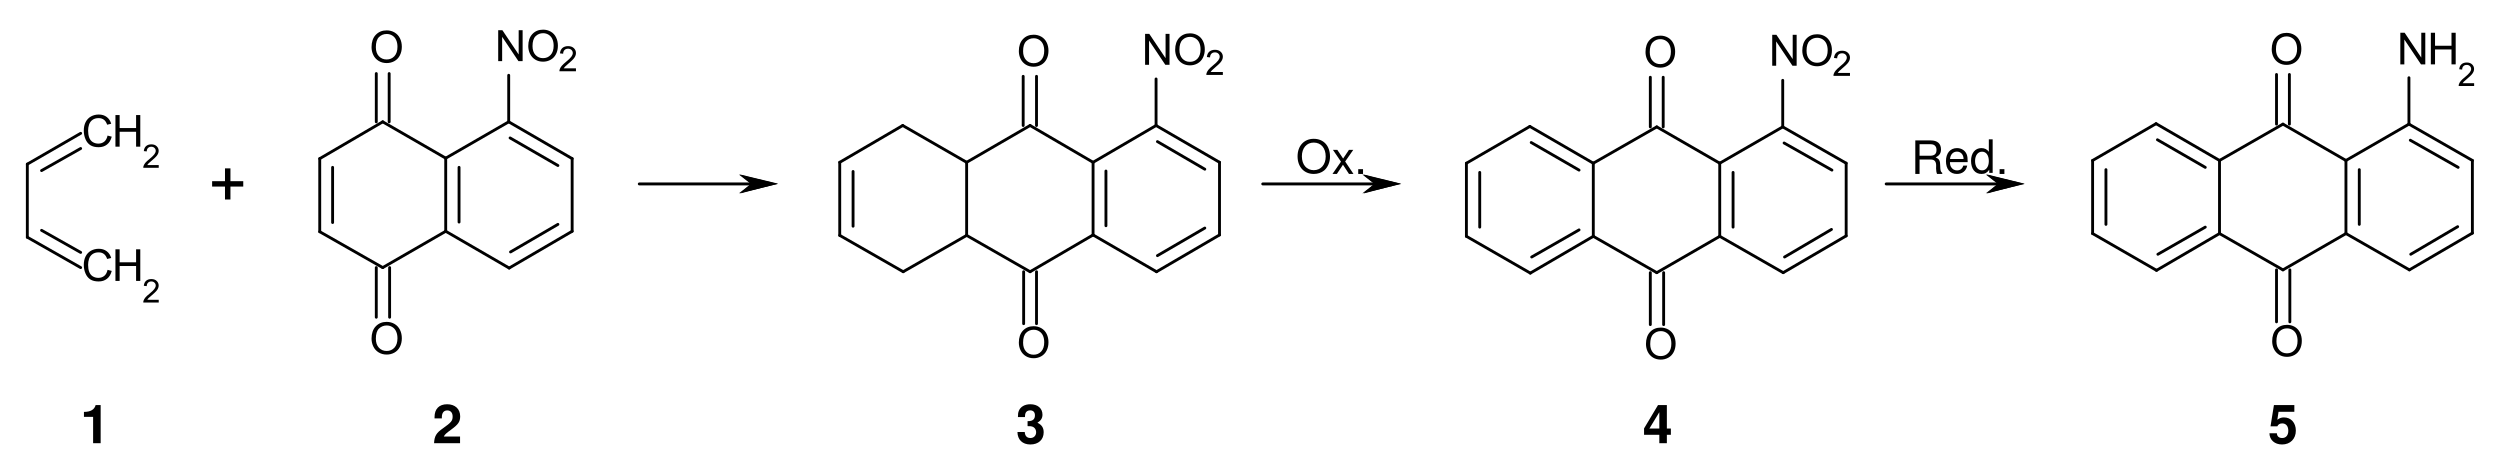 <?xml version="1.0" encoding="UTF-8" standalone="no"?>
<svg
   xmlns:dc="http://purl.org/dc/elements/1.1/"
   xmlns:cc="http://creativecommons.org/ns#"
   xmlns:rdf="http://www.w3.org/1999/02/22-rdf-syntax-ns#"
   xmlns:svg="http://www.w3.org/2000/svg"
   xmlns="http://www.w3.org/2000/svg"
   xmlns:xlink="http://www.w3.org/1999/xlink"
   id="svg17956"
   version="1.2"
   viewBox="0 0 652.5 123.75"
   height="123.75pt"
   width="652.5pt">
  <defs
     id="defs17557">
    <g
       id="g17555">
      <symbol
         style="overflow:visible"
         id="glyph0-0"
         overflow="visible">
        <path
           id="path17474"
           d=""
           style="stroke:none" />
      </symbol>
      <symbol
         style="overflow:visible"
         id="glyph0-1"
         overflow="visible">
        <path
           id="path17477"
           d="m 4.672,-8.891 c -2.516,0 -4.219,1.844 -4.219,4.578 0,2.75 1.703,4.594 4.234,4.594 1.062,0 2,-0.328 2.719,-0.922 0.938,-0.812 1.516,-2.172 1.516,-3.594 0,-2.828 -1.672,-4.656 -4.25,-4.656 z m 0,0.984 c 1.906,0 3.125,1.422 3.125,3.641 0,2.125 -1.266,3.562 -3.109,3.562 -1.875,0 -3.109,-1.438 -3.109,-3.609 0,-2.156 1.234,-3.594 3.094,-3.594 z m 0,0"
           style="stroke:none" />
      </symbol>
      <symbol
         style="overflow:visible"
         id="glyph0-2"
         overflow="visible">
        <path
           id="path17480"
           d="M 3.516,-3.25 5.625,-6.281 H 4.5 L 2.984,-4.016 1.469,-6.281 H 0.328 L 2.422,-3.203 0.203,0 H 1.344 L 2.938,-2.406 4.516,0 H 5.688 Z m 0,0"
           style="stroke:none" />
      </symbol>
      <symbol
         style="overflow:visible"
         id="glyph0-3"
         overflow="visible">
        <path
           id="path17483"
           d="m 2.297,-1.25 h -1.25 V 0 h 1.25 z m 0,0"
           style="stroke:none" />
      </symbol>
      <symbol
         style="overflow:visible"
         id="glyph0-4"
         overflow="visible">
        <path
           id="path17486"
           d="M 2.234,-3.766 H 5.125 c 0.984,0 1.438,0.484 1.438,1.562 l -0.016,0.781 c 0,0.531 0.094,1.062 0.25,1.422 H 8.156 V -0.281 C 7.734,-0.562 7.656,-0.875 7.625,-2.047 c 0,-1.438 -0.234,-1.859 -1.188,-2.266 0.984,-0.5 1.391,-1.094 1.391,-2.094 0,-1.516 -0.938,-2.344 -2.672,-2.344 H 1.125 V 0 h 1.109 z m 0,-0.984 V -7.766 H 4.938 c 0.625,0 0.984,0.094 1.266,0.344 C 6.5,-7.172 6.656,-6.781 6.656,-6.266 6.656,-5.219 6.125,-4.75 4.938,-4.75 Z m 0,0"
           style="stroke:none" />
      </symbol>
      <symbol
         style="overflow:visible"
         id="glyph0-5"
         overflow="visible">
        <path
           id="path17489"
           d="m 6.156,-2.812 c 0,-0.953 -0.062,-1.531 -0.25,-2 C 5.5,-5.844 4.547,-6.469 3.359,-6.469 c -1.75,0 -2.875,1.328 -2.875,3.406 0,2.078 1.078,3.344 2.859,3.344 1.438,0 2.438,-0.828 2.688,-2.188 H 5.016 C 4.75,-1.078 4.188,-0.641 3.375,-0.641 2.734,-0.641 2.203,-0.938 1.859,-1.469 1.625,-1.828 1.531,-2.188 1.531,-2.812 Z M 1.547,-3.625 c 0.094,-1.156 0.797,-1.922 1.812,-1.922 1.016,0 1.719,0.797 1.719,1.922 z m 0,0"
           style="stroke:none" />
      </symbol>
      <symbol
         style="overflow:visible"
         id="glyph0-6"
         overflow="visible">
        <path
           id="path17492"
           d="m 5.953,-8.75 h -1 v 3.25 c -0.422,-0.625 -1.094,-0.969 -1.938,-0.969 -1.641,0 -2.703,1.312 -2.703,3.312 0,2.125 1.031,3.438 2.734,3.438 0.875,0 1.469,-0.328 2.016,-1.109 V 0 H 5.953 Z M 3.188,-5.531 c 1.078,0 1.766,0.953 1.766,2.453 0,1.453 -0.703,2.422 -1.75,2.422 -1.109,0 -1.844,-0.969 -1.844,-2.438 0,-1.469 0.734,-2.438 1.828,-2.438 z m 0,0"
           style="stroke:none" />
      </symbol>
      <symbol
         style="overflow:visible"
         id="glyph1-0"
         overflow="visible">
        <path
           id="path17495"
           d=""
           style="stroke:none" />
      </symbol>
      <symbol
         style="overflow:visible"
         id="glyph1-1"
         overflow="visible">
        <path
           id="path17498"
           d="M 3.344,-6.875 V 0 H 5.312 V -9.953 H 4 c -0.297,1.172 -1.328,1.781 -3.047,1.781 V -6.875 Z m 0,0"
           style="stroke:none" />
      </symbol>
      <symbol
         style="overflow:visible"
         id="glyph1-2"
         overflow="visible">
        <path
           id="path17501"
           d="M 7.203,-1.75 H 2.969 C 3.234,-2.297 3.547,-2.578 5,-3.641 c 1.734,-1.266 2.234,-2 2.234,-3.375 0,-1.922 -1.328,-3.156 -3.406,-3.156 -2.078,0 -3.281,1.219 -3.281,3.328 v 0.359 h 1.906 V -6.812 c 0,-1.109 0.516,-1.75 1.406,-1.75 0.875,0 1.406,0.594 1.406,1.594 0,1.109 -0.328,1.516 -2.547,3.094 C 1.031,-2.719 0.5,-1.859 0.422,0 h 6.781 z m 0,0"
           style="stroke:none" />
      </symbol>
      <symbol
         style="overflow:visible"
         id="glyph1-3"
         overflow="visible">
        <path
           id="path17504"
           d="m 3.047,-4.453 c 0.766,0 0.812,0 1.156,0.094 0.656,0.188 1.078,0.766 1.078,1.5 0,0.875 -0.609,1.5 -1.469,1.5 -0.938,0 -1.438,-0.531 -1.5,-1.562 H 0.406 c 0.016,2 1.312,3.25 3.359,3.25 2.125,0 3.484,-1.25 3.484,-3.188 0,-1.172 -0.5,-1.938 -1.625,-2.484 0.906,-0.562 1.312,-1.203 1.312,-2.109 0,-1.656 -1.25,-2.719 -3.172,-2.719 -1.453,0 -2.562,0.641 -3,1.719 -0.172,0.469 -0.234,0.797 -0.234,1.625 H 2.359 C 2.375,-7.359 2.422,-7.625 2.516,-7.875 c 0.188,-0.438 0.641,-0.703 1.203,-0.703 0.797,0 1.25,0.469 1.25,1.297 0,1.016 -0.578,1.516 -1.75,1.516 H 3.047 Z m 0,0"
           style="stroke:none" />
      </symbol>
      <symbol
         style="overflow:visible"
         id="glyph1-4"
         overflow="visible">
        <path
           id="path17507"
           d="M 7.344,-3.828 H 6.297 v -6.125 h -2.312 l -3.641,6.094 v 1.656 H 4.328 V 0 h 1.969 V -2.203 H 7.344 Z m -3.016,0 h -2.594 l 2.594,-4.266 z m 0,0"
           style="stroke:none" />
      </symbol>
      <symbol
         style="overflow:visible"
         id="glyph1-5"
         overflow="visible">
        <path
           id="path17510"
           d="M 6.875,-9.953 H 1.547 L 0.656,-4.406 H 2.438 c 0.203,-0.5 0.656,-0.766 1.266,-0.766 1,0 1.594,0.719 1.594,1.922 0,1.172 -0.594,1.891 -1.594,1.891 -0.859,0 -1.344,-0.438 -1.391,-1.234 H 0.375 c 0.031,1.734 1.359,2.922 3.297,2.922 2.141,0 3.594,-1.469 3.594,-3.609 C 7.266,-5.344 6,-6.734 4.156,-6.734 3.5,-6.734 3.016,-6.562 2.438,-6.125 L 2.75,-8.203 h 4.125 z m 0,0"
           style="stroke:none" />
      </symbol>
      <symbol
         style="overflow:visible"
         id="glyph2-0"
         overflow="visible">
        <path
           id="path17513"
           d="M 1.406,0 V -7.047 H 7.062 V 0 Z m 0.188,-0.172 H 6.891 V -6.875 H 1.594 Z m 0,0"
           style="stroke:none" />
      </symbol>
      <symbol
         style="overflow:visible"
         id="glyph2-1"
         overflow="visible">
        <path
           id="path17516"
           d="m 0.859,0 v -8.078 h 1.094 l 4.25,6.344 v -6.344 h 1.031 V 0 h -1.094 l -4.25,-6.344 V 0 Z m 0,0"
           style="stroke:none" />
      </symbol>
      <symbol
         style="overflow:visible"
         id="glyph2-2"
         overflow="visible">
        <path
           id="path17519"
           d="m 0.547,-3.938 c 0,-1.332 0.359,-2.379 1.078,-3.141 0.719,-0.758 1.648,-1.141 2.797,-1.141 0.738,0 1.41,0.18 2.016,0.531 0.602,0.355 1.062,0.855 1.375,1.5 0.312,0.637 0.469,1.355 0.469,2.156 0,0.824 -0.168,1.559 -0.5,2.203 -0.336,0.648 -0.805,1.137 -1.406,1.469 -0.605,0.336 -1.262,0.5 -1.969,0.5 -0.762,0 -1.445,-0.18 -2.047,-0.547 C 1.766,-0.781 1.312,-1.285 1,-1.922 0.695,-2.555 0.547,-3.227 0.547,-3.938 Z m 1.109,0.016 c 0,0.98 0.258,1.75 0.781,2.312 0.52,0.555 1.176,0.828 1.969,0.828 0.801,0 1.461,-0.281 1.984,-0.844 0.52,-0.562 0.781,-1.363 0.781,-2.406 C 7.172,-4.688 7.062,-5.258 6.844,-5.75 6.625,-6.238 6.297,-6.617 5.859,-6.891 c -0.43,-0.27 -0.906,-0.406 -1.438,-0.406 -0.762,0 -1.414,0.262 -1.953,0.781 -0.543,0.523 -0.812,1.387 -0.812,2.594 z m 0,0"
           style="stroke:none" />
      </symbol>
      <symbol
         style="overflow:visible"
         id="glyph3-0"
         overflow="visible">
        <path
           id="path17522"
           d="M 1.141,0 V -5.703 H 5.719 V 0 Z M 1.281,-0.141 H 5.562 V -5.562 H 1.281 Z m 0,0"
           style="stroke:none" />
      </symbol>
      <symbol
         style="overflow:visible"
         id="glyph3-1"
         overflow="visible">
        <path
           id="path17525"
           d="M 4.594,-0.766 V 0 H 0.281 C 0.27,-0.195 0.301,-0.383 0.375,-0.562 c 0.102,-0.289 0.273,-0.578 0.516,-0.859 0.25,-0.289 0.602,-0.625 1.062,-1 0.707,-0.57 1.188,-1.031 1.438,-1.375 0.25,-0.344 0.375,-0.664 0.375,-0.969 0,-0.312 -0.117,-0.578 -0.344,-0.797 -0.23,-0.219 -0.527,-0.328 -0.891,-0.328 -0.387,0 -0.695,0.117 -0.922,0.344 C 1.379,-5.316 1.258,-4.992 1.25,-4.578 l -0.828,-0.094 c 0.062,-0.613 0.273,-1.082 0.641,-1.406 0.375,-0.32 0.867,-0.484 1.484,-0.484 0.633,0 1.133,0.18 1.5,0.531 0.363,0.344 0.547,0.773 0.547,1.281 0,0.262 -0.059,0.523 -0.172,0.781 -0.105,0.25 -0.281,0.516 -0.531,0.797 -0.242,0.273 -0.652,0.652 -1.234,1.141 -0.48,0.406 -0.789,0.684 -0.922,0.828 -0.137,0.148 -0.25,0.293 -0.344,0.438 z m 0,0"
           style="stroke:none" />
      </symbol>
      <symbol
         style="overflow:visible"
         id="glyph4-0"
         overflow="visible">
        <path
           id="path17528"
           d="M 1.438,0 V -7.203 H 7.219 V 0 Z M 1.625,-0.188 H 7.031 V -7.016 H 1.625 Z m 0,0"
           style="stroke:none" />
      </symbol>
      <symbol
         style="overflow:visible"
         id="glyph4-1"
         overflow="visible">
        <path
           id="path17531"
           d="M 6.781,-2.891 7.875,-2.609 C 7.645,-1.711 7.234,-1.031 6.641,-0.562 6.047,-0.094 5.316,0.141 4.453,0.141 3.566,0.141 2.844,-0.035 2.281,-0.391 1.727,-0.754 1.305,-1.281 1.016,-1.969 c -0.293,-0.688 -0.438,-1.426 -0.438,-2.219 0,-0.852 0.16,-1.598 0.484,-2.234 0.332,-0.645 0.801,-1.133 1.406,-1.469 0.613,-0.332 1.285,-0.5 2.016,-0.5 0.82,0 1.516,0.215 2.078,0.641 0.562,0.418 0.953,1.008 1.172,1.766 l -1.062,0.25 C 6.473,-6.328 6.191,-6.758 5.828,-7.031 5.461,-7.312 5.004,-7.453 4.453,-7.453 c -0.637,0 -1.168,0.152 -1.594,0.453 -0.43,0.305 -0.73,0.715 -0.906,1.234 -0.168,0.512 -0.25,1.039 -0.25,1.578 0,0.699 0.098,1.312 0.297,1.844 0.207,0.523 0.523,0.914 0.953,1.172 0.438,0.25 0.91,0.375 1.422,0.375 0.602,0 1.117,-0.172 1.547,-0.516 0.426,-0.352 0.711,-0.879 0.859,-1.578 z m 0,0"
           style="stroke:none" />
      </symbol>
      <symbol
         style="overflow:visible"
         id="glyph4-2"
         overflow="visible">
        <path
           id="path17534"
           d="m 0.922,0 v -8.25 h 1.094 v 3.391 H 6.312 V -8.25 H 7.406 V 0 H 6.312 V -3.891 H 2.016 V 0 Z m 0,0"
           style="stroke:none" />
      </symbol>
      <symbol
         style="overflow:visible"
         id="glyph4-3"
         overflow="visible">
        <path
           id="path17537"
           d="m 0.562,-4.016 c 0,-1.363 0.363,-2.43 1.094,-3.203 C 2.395,-8 3.348,-8.391 4.516,-8.391 c 0.758,0 1.445,0.184 2.062,0.547 0.613,0.367 1.082,0.875 1.406,1.531 0.32,0.648 0.484,1.383 0.484,2.203 0,0.836 -0.172,1.586 -0.516,2.25 -0.336,0.656 -0.812,1.156 -1.438,1.5 -0.617,0.336 -1.281,0.5 -2,0.5 -0.781,0 -1.48,-0.188 -2.094,-0.562 C 1.805,-0.797 1.344,-1.305 1.031,-1.953 0.719,-2.598 0.562,-3.285 0.562,-4.016 Z M 1.688,-4 c 0,1 0.266,1.789 0.797,2.359 0.539,0.562 1.211,0.844 2.016,0.844 0.82,0 1.5,-0.285 2.031,-0.859 C 7.062,-2.238 7.328,-3.055 7.328,-4.109 7.328,-4.785 7.211,-5.375 6.984,-5.875 6.766,-6.375 6.438,-6.758 6,-7.031 5.562,-7.312 5.066,-7.453 4.516,-7.453 c -0.773,0 -1.438,0.266 -2,0.797 C 1.961,-6.125 1.688,-5.238 1.688,-4 Z m 0,0"
           style="stroke:none" />
      </symbol>
      <symbol
         style="overflow:visible"
         id="glyph4-4"
         overflow="visible">
        <path
           id="path17540"
           d="M 0.875,0 V -8.25 H 2 l 4.344,6.484 V -8.25 H 7.391 V 0 h -1.125 L 1.922,-6.484 V 0 Z m 0,0"
           style="stroke:none" />
      </symbol>
      <symbol
         style="overflow:visible"
         id="glyph5-0"
         overflow="visible">
        <path
           id="path17543"
           d="M 1.062,0 V -5.328 H 5.328 V 0 Z m 0.141,-0.141 h 4 V -5.188 h -4 z m 0,0"
           style="stroke:none" />
      </symbol>
      <symbol
         style="overflow:visible"
         id="glyph5-1"
         overflow="visible">
        <path
           id="path17546"
           d="M 4.297,-0.719 V 0 H 0.266 C 0.254,-0.176 0.281,-0.348 0.344,-0.516 c 0.102,-0.281 0.266,-0.551 0.484,-0.812 0.227,-0.27 0.562,-0.578 1,-0.922 0.656,-0.539 1.098,-0.969 1.328,-1.281 0.238,-0.32 0.359,-0.625 0.359,-0.906 0,-0.301 -0.109,-0.551 -0.328,-0.75 C 2.977,-5.395 2.703,-5.5 2.359,-5.5 2.004,-5.5 1.719,-5.391 1.5,-5.172 1.281,-4.961 1.172,-4.664 1.172,-4.281 L 0.406,-4.359 C 0.457,-4.93 0.656,-5.367 1,-5.672 1.344,-5.973 1.801,-6.125 2.375,-6.125 c 0.594,0 1.055,0.168 1.391,0.5 0.344,0.324 0.516,0.727 0.516,1.203 0,0.242 -0.055,0.48 -0.156,0.719 -0.094,0.23 -0.258,0.477 -0.484,0.734 -0.23,0.262 -0.617,0.621 -1.156,1.078 -0.449,0.375 -0.742,0.633 -0.875,0.766 -0.125,0.137 -0.23,0.273 -0.312,0.406 z m 0,0"
           style="stroke:none" />
      </symbol>
      <symbol
         style="overflow:visible"
         id="glyph6-0"
         overflow="visible">
        <path
           id="path17549"
           d="M 2.156,0 V -10.719 H 10.75 V 0 Z m 0.266,-0.266 h 8.047 v -10.188 H 2.422 Z m 0,0"
           style="stroke:none" />
      </symbol>
      <symbol
         style="overflow:visible"
         id="glyph6-1"
         overflow="visible">
        <path
           id="path17552"
           d="m 4.312,-1.984 v -3.375 H 0.953 v -1.406 H 4.312 v -3.344 h 1.422 v 3.344 h 3.344 v 1.406 h -3.344 v 3.375 z m 0,0"
           style="stroke:none" />
      </symbol>
    </g>
  </defs>
  <use
     transform="translate(-106.029,-41.28)"
     height="100%"
     width="100%"
     id="use17561"
     y="86.4"
     x="444.24"
     xlink:href="#glyph0-1"
     style="fill:#000000;fill-opacity:1;stroke-width:0.75;stroke-miterlimit:10;stroke-dasharray:none" />
  <use
     transform="translate(-106.029,-40.998)"
     height="100%"
     width="100%"
     id="use17565"
     y="86.4"
     x="453.6"
     xlink:href="#glyph0-2"
     style="fill:#000000;fill-opacity:1;stroke-width:0.75;stroke-miterlimit:10;stroke-dasharray:none" />
  <use
     transform="translate(-106.029,-40.998)"
     height="100%"
     width="100%"
     id="use17569"
     y="86.4"
     x="459.48"
     xlink:href="#glyph0-3"
     style="fill:#000000;fill-opacity:1;stroke-width:0.75;stroke-miterlimit:10;stroke-dasharray:none" />
  <use
     transform="translate(-106.029,-42.438)"
     height="100%"
     width="100%"
     id="use17573"
     y="87.84"
     x="604.8"
     xlink:href="#glyph0-4"
     style="fill:#000000;fill-opacity:1;stroke-width:0.75;stroke-miterlimit:10;stroke-dasharray:none" />
  <use
     transform="translate(-106.029,-42.72)"
     height="100%"
     width="100%"
     id="use17577"
     y="87.84"
     x="613.44"
     xlink:href="#glyph0-5"
     style="fill:#000000;fill-opacity:1;stroke-width:0.75;stroke-miterlimit:10;stroke-dasharray:none" />
  <use
     transform="translate(-106.029,-42.72)"
     height="100%"
     width="100%"
     id="use17581"
     y="87.84"
     x="620.16"
     xlink:href="#glyph0-6"
     style="fill:#000000;fill-opacity:1;stroke-width:0.75;stroke-miterlimit:10;stroke-dasharray:none" />
  <use
     transform="translate(-106.029,-42.438)"
     height="100%"
     width="100%"
     id="use17585"
     y="87.84"
     x="626.88"
     xlink:href="#glyph0-3"
     style="fill:#000000;fill-opacity:1;stroke-width:0.75;stroke-miterlimit:10;stroke-dasharray:none" />
  <use
     transform="translate(-103.603,-41.28)"
     height="100%"
     width="100%"
     id="use17589"
     y="156.96"
     x="124.56"
     xlink:href="#glyph1-1"
     style="fill:#000000;fill-opacity:1;stroke-width:0.75;stroke-miterlimit:10;stroke-dasharray:none" />
  <use
     transform="translate(-102.409,-41.28)"
     height="100%"
     width="100%"
     id="use17593"
     y="156.96"
     x="215.28"
     xlink:href="#glyph1-2"
     style="fill:#000000;fill-opacity:1;stroke-width:0.75;stroke-miterlimit:10;stroke-dasharray:none" />
  <use
     transform="translate(-107.81,-41.28)"
     height="100%"
     width="100%"
     id="use17597"
     y="156.96"
     x="372.96"
     xlink:href="#glyph1-3"
     style="fill:#000000;fill-opacity:1;stroke-width:0.75;stroke-miterlimit:10;stroke-dasharray:none" />
  <use
     transform="translate(-111.964,-41.28)"
     height="100%"
     width="100%"
     id="use17601"
     y="156.96"
     x="540.719"
     xlink:href="#glyph1-4"
     style="fill:#000000;fill-opacity:1;stroke-width:0.75;stroke-miterlimit:10;stroke-dasharray:none" />
  <use
     transform="translate(-113.649,-41.28)"
     height="100%"
     width="100%"
     id="use17605"
     y="156.96"
     x="705.598"
     xlink:href="#glyph1-5"
     style="fill:#000000;fill-opacity:1;stroke-width:0.75;stroke-miterlimit:10;stroke-dasharray:none" />
  <g
     transform="translate(-106.029,-41.28)"
     style="fill:#000000;fill-opacity:1;stroke-width:0.75;stroke-miterlimit:10;stroke-dasharray:none"
     id="g17647">
    <use
       style="stroke-width:0.75;stroke-miterlimit:10;stroke-dasharray:none"
       xlink:href="#glyph4-1"
       x="127.32"
       y="79.56"
       id="use17645"
       width="100%"
       height="100%" />
  </g>
  <g
     transform="translate(-106.029,-41.28)"
     style="fill:#000000;fill-opacity:1;stroke-width:0.75;stroke-miterlimit:10;stroke-dasharray:none"
     id="g17651">
    <use
       style="stroke-width:0.75;stroke-miterlimit:10;stroke-dasharray:none"
       xlink:href="#glyph4-2"
       x="135.238"
       y="79.56"
       id="use17649"
       width="100%"
       height="100%" />
  </g>
  <g
     transform="translate(-106.029,-41.28)"
     style="fill:#000000;fill-opacity:1;stroke-width:0.75;stroke-miterlimit:10;stroke-dasharray:none"
     id="g17655">
    <use
       style="stroke-width:0.75;stroke-miterlimit:10;stroke-dasharray:none"
       xlink:href="#glyph5-1"
       x="143.16"
       y="85.08"
       id="use17653"
       width="100%"
       height="100%" />
  </g>
  <g
     transform="translate(-106.029,-41.28)"
     style="fill:#000000;fill-opacity:1;stroke-width:0.75;stroke-miterlimit:10;stroke-dasharray:none"
     id="g17659">
    <use
       style="stroke-width:0.75;stroke-miterlimit:10;stroke-dasharray:none"
       xlink:href="#glyph4-1"
       x="127.32"
       y="114.6"
       id="use17657"
       width="100%"
       height="100%" />
  </g>
  <g
     transform="translate(-106.029,-41.28)"
     style="fill:#000000;fill-opacity:1;stroke-width:0.75;stroke-miterlimit:10;stroke-dasharray:none"
     id="g17663">
    <use
       style="stroke-width:0.75;stroke-miterlimit:10;stroke-dasharray:none"
       xlink:href="#glyph4-2"
       x="135.238"
       y="114.6"
       id="use17661"
       width="100%"
       height="100%" />
  </g>
  <g
     transform="translate(-106.029,-41.28)"
     style="fill:#000000;fill-opacity:1;stroke-width:0.75;stroke-miterlimit:10;stroke-dasharray:none"
     id="g17667">
    <use
       style="stroke-width:0.75;stroke-miterlimit:10;stroke-dasharray:none"
       xlink:href="#glyph5-1"
       x="143.16"
       y="120.24"
       id="use17665"
       width="100%"
       height="100%" />
  </g>
  <path
     style="fill:none;stroke:#000000;stroke-width:0.75;stroke-linecap:round;stroke-linejoin:miter;stroke-miterlimit:10;stroke-dasharray:none;stroke-opacity:1"
     d="M 21.05,34.798 7.132,42.841"
     id="path17669" />
  <path
     style="fill:none;stroke:#000000;stroke-width:0.75;stroke-linecap:round;stroke-linejoin:miter;stroke-miterlimit:10;stroke-dasharray:none;stroke-opacity:1"
     d="M 21.05,38.759 10.85,44.521"
     id="path17671" />
  <path
     style="fill:none;stroke:#000000;stroke-width:0.75;stroke-linecap:round;stroke-linejoin:miter;stroke-miterlimit:10;stroke-dasharray:none;stroke-opacity:1"
     d="m 7.132,61.92 13.918,7.922"
     id="path17673" />
  <path
     style="fill:none;stroke:#000000;stroke-width:0.75;stroke-linecap:round;stroke-linejoin:miter;stroke-miterlimit:10;stroke-dasharray:none;stroke-opacity:1"
     d="m 10.85,60.119 10.199,5.762"
     id="path17675" />
  <path
     style="fill:none;stroke:#000000;stroke-width:0.75;stroke-linecap:round;stroke-linejoin:miter;stroke-miterlimit:10;stroke-dasharray:none;stroke-opacity:1"
     d="M 7.132,42.841 V 61.92"
     id="path17677" />
  <g
     transform="translate(-106.029,-41.28)"
     style="fill:#000000;fill-opacity:1;stroke-width:0.75;stroke-miterlimit:10;stroke-dasharray:none"
     id="g17611">
    <use
       style="stroke-width:0.75;stroke-miterlimit:10;stroke-dasharray:none"
       xlink:href="#glyph2-1"
       x="235.2"
       y="57.24"
       id="use17609"
       width="100%"
       height="100%" />
  </g>
  <g
     transform="translate(-106.029,-41.28)"
     style="fill:#000000;fill-opacity:1;stroke-width:0.75;stroke-miterlimit:10;stroke-dasharray:none"
     id="g17615">
    <use
       style="stroke-width:0.75;stroke-miterlimit:10;stroke-dasharray:none"
       xlink:href="#glyph2-2"
       x="243.36"
       y="57.24"
       id="use17613"
       width="100%"
       height="100%" />
  </g>
  <g
     transform="translate(-106.029,-41.28)"
     style="fill:#000000;fill-opacity:1;stroke-width:0.75;stroke-miterlimit:10;stroke-dasharray:none"
     id="g17619">
    <use
       style="stroke-width:0.75;stroke-miterlimit:10;stroke-dasharray:none"
       xlink:href="#glyph3-1"
       x="251.76"
       y="59.88"
       id="use17617"
       width="100%"
       height="100%" />
  </g>
  <g
     transform="translate(-106.029,-41.28)"
     style="fill:#000000;fill-opacity:1;stroke-width:0.75;stroke-miterlimit:10;stroke-dasharray:none"
     id="g17681">
    <use
       style="stroke-width:0.75;stroke-miterlimit:10;stroke-dasharray:none"
       xlink:href="#glyph4-3"
       x="202.44"
       y="57.6"
       id="use17679"
       width="100%"
       height="100%" />
  </g>
  <g
     transform="translate(-106.029,-41.28)"
     style="fill:#000000;fill-opacity:1;stroke-width:0.75;stroke-miterlimit:10;stroke-dasharray:none"
     id="g17685">
    <use
       style="stroke-width:0.75;stroke-miterlimit:10;stroke-dasharray:none"
       xlink:href="#glyph4-3"
       x="202.44"
       y="133.68"
       id="use17683"
       width="100%"
       height="100%" />
  </g>
  <path
     style="fill:none;stroke:#000000;stroke-width:0.75;stroke-linecap:round;stroke-linejoin:miter;stroke-miterlimit:10;stroke-dasharray:none;stroke-opacity:1"
     d="M 99.893,31.798 83.452,41.4"
     id="path17687" />
  <path
     style="fill:none;stroke:#000000;stroke-width:0.75;stroke-linecap:round;stroke-linejoin:miter;stroke-miterlimit:10;stroke-dasharray:none;stroke-opacity:1"
     d="M 116.331,41.279 99.893,31.798"
     id="path17689" />
  <path
     style="fill:none;stroke:#000000;stroke-width:0.75;stroke-linecap:round;stroke-linejoin:miter;stroke-miterlimit:10;stroke-dasharray:none;stroke-opacity:1"
     d="M 116.331,60.361 V 41.279"
     id="path17691" />
  <path
     style="fill:none;stroke:#000000;stroke-width:0.75;stroke-linecap:round;stroke-linejoin:miter;stroke-miterlimit:10;stroke-dasharray:none;stroke-opacity:1"
     d="M 119.811,57.959 V 43.681"
     id="path17693" />
  <path
     style="fill:none;stroke:#000000;stroke-width:0.75;stroke-linecap:round;stroke-linejoin:miter;stroke-miterlimit:10;stroke-dasharray:none;stroke-opacity:1"
     d="m 99.893,69.841 16.438,-9.48"
     id="path17695" />
  <path
     style="fill:none;stroke:#000000;stroke-width:0.75;stroke-linecap:round;stroke-linejoin:miter;stroke-miterlimit:10;stroke-dasharray:none;stroke-opacity:1"
     d="m 83.452,60.482 16.441,9.359"
     id="path17697" />
  <path
     style="fill:none;stroke:#000000;stroke-width:0.75;stroke-linecap:round;stroke-linejoin:miter;stroke-miterlimit:10;stroke-dasharray:none;stroke-opacity:1"
     d="M 83.452,41.4 V 60.482"
     id="path17699" />
  <path
     style="fill:none;stroke:#000000;stroke-width:0.75;stroke-linecap:round;stroke-linejoin:miter;stroke-miterlimit:10;stroke-dasharray:none;stroke-opacity:1"
     d="M 86.811,43.681 V 58.08"
     id="path17701" />
  <path
     style="fill:none;stroke:#000000;stroke-width:0.75;stroke-linecap:round;stroke-linejoin:miter;stroke-miterlimit:10;stroke-dasharray:none;stroke-opacity:1"
     d="m 149.331,41.4 -16.559,-9.602"
     id="path17703" />
  <path
     style="fill:none;stroke:#000000;stroke-width:0.75;stroke-linecap:round;stroke-linejoin:miter;stroke-miterlimit:10;stroke-dasharray:none;stroke-opacity:1"
     d="M 145.612,43.201 133.132,36.002"
     id="path17705" />
  <path
     style="fill:none;stroke:#000000;stroke-width:0.75;stroke-linecap:round;stroke-linejoin:miter;stroke-miterlimit:10;stroke-dasharray:none;stroke-opacity:1"
     d="M 149.331,60.361 V 41.4"
     id="path17707" />
  <path
     style="fill:none;stroke:#000000;stroke-width:0.75;stroke-linecap:round;stroke-linejoin:miter;stroke-miterlimit:10;stroke-dasharray:none;stroke-opacity:1"
     d="m 132.893,69.959 16.438,-9.598"
     id="path17709" />
  <path
     style="fill:none;stroke:#000000;stroke-width:0.75;stroke-linecap:round;stroke-linejoin:miter;stroke-miterlimit:10;stroke-dasharray:none;stroke-opacity:1"
     d="m 133.253,65.759 12.359,-7.199"
     id="path17711" />
  <path
     style="fill:none;stroke:#000000;stroke-width:0.75;stroke-linecap:round;stroke-linejoin:miter;stroke-miterlimit:10;stroke-dasharray:none;stroke-opacity:1"
     d="m 116.331,60.361 16.562,9.598"
     id="path17713" />
  <path
     style="fill:none;stroke:#000000;stroke-width:0.75;stroke-linecap:round;stroke-linejoin:miter;stroke-miterlimit:10;stroke-dasharray:none;stroke-opacity:1"
     d="m 116.331,41.279 16.441,-9.48"
     id="path17715" />
  <path
     style="fill:none;stroke:#000000;stroke-width:0.75;stroke-linecap:round;stroke-linejoin:miter;stroke-miterlimit:10;stroke-dasharray:none;stroke-opacity:1"
     d="M 101.573,31.798 V 19.201"
     id="path17717" />
  <path
     style="fill:none;stroke:#000000;stroke-width:0.75;stroke-linecap:round;stroke-linejoin:miter;stroke-miterlimit:10;stroke-dasharray:none;stroke-opacity:1"
     d="M 98.21,31.798 V 19.201"
     id="path17719" />
  <path
     style="fill:none;stroke:#000000;stroke-width:0.75;stroke-linecap:round;stroke-linejoin:miter;stroke-miterlimit:10;stroke-dasharray:none;stroke-opacity:1"
     d="m 98.21,69.841 v 12.957"
     id="path17721" />
  <path
     style="fill:none;stroke:#000000;stroke-width:0.75;stroke-linecap:round;stroke-linejoin:miter;stroke-miterlimit:10;stroke-dasharray:none;stroke-opacity:1"
     d="m 101.69,69.841 v 12.957"
     id="path17723" />
  <path
     style="fill:none;stroke:#000000;stroke-width:0.75;stroke-linecap:round;stroke-linejoin:miter;stroke-miterlimit:10;stroke-dasharray:none;stroke-opacity:1"
     d="M 132.772,31.707 V 19.651"
     id="path17725" />
  <g
     transform="translate(-106.029,-41.28)"
     style="fill:#000000;fill-opacity:1;stroke-width:0.75;stroke-miterlimit:10;stroke-dasharray:none"
     id="g17623">
    <use
       style="stroke-width:0.75;stroke-miterlimit:10;stroke-dasharray:none"
       xlink:href="#glyph2-1"
       x="404.04"
       y="58.2"
       id="use17621"
       width="100%"
       height="100%" />
  </g>
  <g
     transform="translate(-106.029,-41.28)"
     style="fill:#000000;fill-opacity:1;stroke-width:0.75;stroke-miterlimit:10;stroke-dasharray:none"
     id="g17627">
    <use
       style="stroke-width:0.75;stroke-miterlimit:10;stroke-dasharray:none"
       xlink:href="#glyph2-2"
       x="412.2"
       y="58.2"
       id="use17625"
       width="100%"
       height="100%" />
  </g>
  <g
     transform="translate(-106.029,-41.28)"
     style="fill:#000000;fill-opacity:1;stroke-width:0.75;stroke-miterlimit:10;stroke-dasharray:none"
     id="g17631">
    <use
       style="stroke-width:0.75;stroke-miterlimit:10;stroke-dasharray:none"
       xlink:href="#glyph3-1"
       x="420.6"
       y="60.84"
       id="use17629"
       width="100%"
       height="100%" />
  </g>
  <g
     transform="translate(-106.029,-41.28)"
     style="fill:#000000;fill-opacity:1;stroke-width:0.75;stroke-miterlimit:10;stroke-dasharray:none"
     id="g17729">
    <use
       style="stroke-width:0.75;stroke-miterlimit:10;stroke-dasharray:none"
       xlink:href="#glyph2-2"
       x="371.4"
       y="134.64"
       id="use17727"
       width="100%"
       height="100%" />
  </g>
  <g
     transform="translate(-106.029,-41.28)"
     style="fill:#000000;fill-opacity:1;stroke-width:0.75;stroke-miterlimit:10;stroke-dasharray:none"
     id="g17733">
    <use
       style="stroke-width:0.75;stroke-miterlimit:10;stroke-dasharray:none"
       xlink:href="#glyph2-2"
       x="371.4"
       y="58.56"
       id="use17731"
       width="100%"
       height="100%" />
  </g>
  <path
     style="fill:none;stroke:#000000;stroke-width:0.75;stroke-linecap:round;stroke-linejoin:miter;stroke-miterlimit:10;stroke-dasharray:none;stroke-opacity:1"
     d="m 268.85,32.759 -16.559,9.602"
     id="path17735" />
  <path
     style="fill:none;stroke:#000000;stroke-width:0.75;stroke-linecap:round;stroke-linejoin:miter;stroke-miterlimit:10;stroke-dasharray:none;stroke-opacity:1"
     d="m 285.292,42.361 -16.441,-9.602"
     id="path17737" />
  <path
     style="fill:none;stroke:#000000;stroke-width:0.75;stroke-linecap:round;stroke-linejoin:miter;stroke-miterlimit:10;stroke-dasharray:none;stroke-opacity:1"
     d="M 285.292,61.322 V 42.361"
     id="path17739" />
  <path
     style="fill:none;stroke:#000000;stroke-width:0.75;stroke-linecap:round;stroke-linejoin:miter;stroke-miterlimit:10;stroke-dasharray:none;stroke-opacity:1"
     d="M 288.651,58.92 V 44.642"
     id="path17741" />
  <path
     style="fill:none;stroke:#000000;stroke-width:0.75;stroke-linecap:round;stroke-linejoin:miter;stroke-miterlimit:10;stroke-dasharray:none;stroke-opacity:1"
     d="m 268.85,70.92 16.441,-9.598"
     id="path17743" />
  <path
     style="fill:none;stroke:#000000;stroke-width:0.75;stroke-linecap:round;stroke-linejoin:miter;stroke-miterlimit:10;stroke-dasharray:none;stroke-opacity:1"
     d="m 252.292,61.439 16.559,9.48"
     id="path17745" />
  <path
     style="fill:none;stroke:#000000;stroke-width:0.75;stroke-linecap:round;stroke-linejoin:miter;stroke-miterlimit:10;stroke-dasharray:none;stroke-opacity:1"
     d="M 252.292,42.361 V 61.439"
     id="path17747" />
  <path
     style="fill:none;stroke:#000000;stroke-width:0.75;stroke-linecap:round;stroke-linejoin:miter;stroke-miterlimit:10;stroke-dasharray:none;stroke-opacity:1"
     d="m 267.171,70.92 v 13.562"
     id="path17749" />
  <path
     style="fill:none;stroke:#000000;stroke-width:0.75;stroke-linecap:round;stroke-linejoin:miter;stroke-miterlimit:10;stroke-dasharray:none;stroke-opacity:1"
     d="m 270.53,70.92 v 13.562"
     id="path17751" />
  <path
     style="fill:none;stroke:#000000;stroke-width:0.75;stroke-linecap:round;stroke-linejoin:miter;stroke-miterlimit:10;stroke-dasharray:none;stroke-opacity:1"
     d="m 285.292,61.322 16.559,9.598"
     id="path17753" />
  <path
     style="fill:none;stroke:#000000;stroke-width:0.75;stroke-linecap:round;stroke-linejoin:miter;stroke-miterlimit:10;stroke-dasharray:none;stroke-opacity:1"
     d="m 301.85,70.92 16.441,-9.598"
     id="path17755" />
  <path
     style="fill:none;stroke:#000000;stroke-width:0.75;stroke-linecap:round;stroke-linejoin:miter;stroke-miterlimit:10;stroke-dasharray:none;stroke-opacity:1"
     d="m 302.093,66.72 12.359,-7.199"
     id="path17757" />
  <path
     style="fill:none;stroke:#000000;stroke-width:0.75;stroke-linecap:round;stroke-linejoin:miter;stroke-miterlimit:10;stroke-dasharray:none;stroke-opacity:1"
     d="M 318.292,61.322 V 42.361"
     id="path17759" />
  <path
     style="fill:none;stroke:#000000;stroke-width:0.75;stroke-linecap:round;stroke-linejoin:miter;stroke-miterlimit:10;stroke-dasharray:none;stroke-opacity:1"
     d="M 318.292,42.361 301.733,32.759"
     id="path17761" />
  <path
     style="fill:none;stroke:#000000;stroke-width:0.75;stroke-linecap:round;stroke-linejoin:miter;stroke-miterlimit:10;stroke-dasharray:none;stroke-opacity:1"
     d="M 314.452,44.162 302.093,36.959"
     id="path17763" />
  <path
     style="fill:none;stroke:#000000;stroke-width:0.75;stroke-linecap:round;stroke-linejoin:miter;stroke-miterlimit:10;stroke-dasharray:none;stroke-opacity:1"
     d="m 285.292,42.361 16.441,-9.602"
     id="path17765" />
  <path
     style="fill:none;stroke:#000000;stroke-width:0.75;stroke-linecap:round;stroke-linejoin:miter;stroke-miterlimit:10;stroke-dasharray:none;stroke-opacity:1"
     d="M 301.733,32.668 V 20.612"
     id="path17767" />
  <path
     style="fill:none;stroke:#000000;stroke-width:0.75;stroke-linecap:round;stroke-linejoin:miter;stroke-miterlimit:10;stroke-dasharray:none;stroke-opacity:1"
     d="M 270.53,32.759 V 19.92"
     id="path17769" />
  <path
     style="fill:none;stroke:#000000;stroke-width:0.75;stroke-linecap:round;stroke-linejoin:miter;stroke-miterlimit:10;stroke-dasharray:none;stroke-opacity:1"
     d="M 267.05,32.759 V 19.92"
     id="path17771" />
  <path
     style="fill:none;stroke:#000000;stroke-width:0.75;stroke-linecap:round;stroke-linejoin:miter;stroke-miterlimit:10;stroke-dasharray:none;stroke-opacity:1"
     d="m 219.171,61.439 16.562,9.48"
     id="path17773" />
  <path
     style="fill:none;stroke:#000000;stroke-width:0.75;stroke-linecap:round;stroke-linejoin:miter;stroke-miterlimit:10;stroke-dasharray:none;stroke-opacity:1"
     d="M 219.171,42.361 V 61.439"
     id="path17775" />
  <path
     style="fill:none;stroke:#000000;stroke-width:0.75;stroke-linecap:round;stroke-linejoin:miter;stroke-miterlimit:10;stroke-dasharray:none;stroke-opacity:1"
     d="M 222.651,44.759 V 59.041"
     id="path17777" />
  <path
     style="fill:none;stroke:#000000;stroke-width:0.75;stroke-linecap:round;stroke-linejoin:miter;stroke-miterlimit:10;stroke-dasharray:none;stroke-opacity:1"
     d="m 235.612,32.759 -16.441,9.602"
     id="path17779" />
  <path
     style="fill:none;stroke:#000000;stroke-width:0.75;stroke-linecap:round;stroke-linejoin:miter;stroke-miterlimit:10;stroke-dasharray:none;stroke-opacity:1"
     d="M 252.292,42.361 235.612,32.759"
     id="path17781" />
  <path
     style="fill:none;stroke:#000000;stroke-width:0.75;stroke-linecap:round;stroke-linejoin:miter;stroke-miterlimit:10;stroke-dasharray:none;stroke-opacity:1"
     d="m 252.292,61.439 -16.559,9.48"
     id="path17783" />
  <g
     transform="translate(-106.029,-41.28)"
     style="fill:#000000;fill-opacity:1;stroke-width:0.75;stroke-miterlimit:10;stroke-dasharray:none"
     id="g17635">
    <use
       style="stroke-width:0.75;stroke-miterlimit:10;stroke-dasharray:none"
       xlink:href="#glyph2-1"
       x="567.72"
       y="58.44"
       id="use17633"
       width="100%"
       height="100%" />
  </g>
  <g
     transform="translate(-106.029,-41.28)"
     style="fill:#000000;fill-opacity:1;stroke-width:0.75;stroke-miterlimit:10;stroke-dasharray:none"
     id="g17639">
    <use
       style="stroke-width:0.75;stroke-miterlimit:10;stroke-dasharray:none"
       xlink:href="#glyph2-2"
       x="575.88"
       y="58.44"
       id="use17637"
       width="100%"
       height="100%" />
  </g>
  <g
     transform="translate(-106.029,-41.28)"
     style="fill:#000000;fill-opacity:1;stroke-width:0.75;stroke-miterlimit:10;stroke-dasharray:none"
     id="g17643">
    <use
       style="stroke-width:0.75;stroke-miterlimit:10;stroke-dasharray:none"
       xlink:href="#glyph3-1"
       x="584.28"
       y="61.08"
       id="use17641"
       width="100%"
       height="100%" />
  </g>
  <g
     transform="translate(-106.029,-41.28)"
     style="fill:#000000;fill-opacity:1;stroke-width:0.75;stroke-miterlimit:10;stroke-dasharray:none"
     id="g17787">
    <use
       style="stroke-width:0.75;stroke-miterlimit:10;stroke-dasharray:none"
       xlink:href="#glyph2-2"
       x="534.96"
       y="58.8"
       id="use17785"
       width="100%"
       height="100%" />
  </g>
  <g
     transform="translate(-106.029,-41.28)"
     style="fill:#000000;fill-opacity:1;stroke-width:0.75;stroke-miterlimit:10;stroke-dasharray:none"
     id="g17791">
    <use
       style="stroke-width:0.75;stroke-miterlimit:10;stroke-dasharray:none"
       xlink:href="#glyph2-2"
       x="535.08"
       y="135"
       id="use17789"
       width="100%"
       height="100%" />
  </g>
  <path
     style="fill:none;stroke:#000000;stroke-width:0.75;stroke-linecap:round;stroke-linejoin:miter;stroke-miterlimit:10;stroke-dasharray:none;stroke-opacity:1"
     d="M 415.85,42.599 V 61.681"
     id="path17793" />
  <path
     style="fill:none;stroke:#000000;stroke-width:0.75;stroke-linecap:round;stroke-linejoin:miter;stroke-miterlimit:10;stroke-dasharray:none;stroke-opacity:1"
     d="m 415.85,61.681 16.562,9.48"
     id="path17795" />
  <path
     style="fill:none;stroke:#000000;stroke-width:0.75;stroke-linecap:round;stroke-linejoin:miter;stroke-miterlimit:10;stroke-dasharray:none;stroke-opacity:1"
     d="m 432.413,71.162 16.438,-9.48"
     id="path17797" />
  <path
     style="fill:none;stroke:#000000;stroke-width:0.75;stroke-linecap:round;stroke-linejoin:miter;stroke-miterlimit:10;stroke-dasharray:none;stroke-opacity:1"
     d="M 448.85,61.681 V 42.599"
     id="path17799" />
  <path
     style="fill:none;stroke:#000000;stroke-width:0.75;stroke-linecap:round;stroke-linejoin:miter;stroke-miterlimit:10;stroke-dasharray:none;stroke-opacity:1"
     d="M 452.331,59.279 V 45.002"
     id="path17801" />
  <path
     style="fill:none;stroke:#000000;stroke-width:0.75;stroke-linecap:round;stroke-linejoin:miter;stroke-miterlimit:10;stroke-dasharray:none;stroke-opacity:1"
     d="m 448.85,42.599 16.441,-9.48"
     id="path17803" />
  <path
     style="fill:none;stroke:#000000;stroke-width:0.75;stroke-linecap:round;stroke-linejoin:miter;stroke-miterlimit:10;stroke-dasharray:none;stroke-opacity:1"
     d="M 465.292,33.032 V 20.967"
     id="path17805" />
  <path
     style="fill:none;stroke:#000000;stroke-width:0.75;stroke-linecap:round;stroke-linejoin:miter;stroke-miterlimit:10;stroke-dasharray:none;stroke-opacity:1"
     d="M 481.85,42.599 465.292,33.119"
     id="path17807" />
  <path
     style="fill:none;stroke:#000000;stroke-width:0.75;stroke-linecap:round;stroke-linejoin:miter;stroke-miterlimit:10;stroke-dasharray:none;stroke-opacity:1"
     d="M 478.132,44.4 465.651,37.322"
     id="path17809" />
  <path
     style="fill:none;stroke:#000000;stroke-width:0.75;stroke-linecap:round;stroke-linejoin:miter;stroke-miterlimit:10;stroke-dasharray:none;stroke-opacity:1"
     d="M 481.85,61.56 V 42.599"
     id="path17811" />
  <path
     style="fill:none;stroke:#000000;stroke-width:0.75;stroke-linecap:round;stroke-linejoin:miter;stroke-miterlimit:10;stroke-dasharray:none;stroke-opacity:1"
     d="m 465.413,71.162 16.438,-9.602"
     id="path17813" />
  <path
     style="fill:none;stroke:#000000;stroke-width:0.75;stroke-linecap:round;stroke-linejoin:miter;stroke-miterlimit:10;stroke-dasharray:none;stroke-opacity:1"
     d="m 465.772,67.08 12.238,-7.199"
     id="path17815" />
  <path
     style="fill:none;stroke:#000000;stroke-width:0.75;stroke-linecap:round;stroke-linejoin:miter;stroke-miterlimit:10;stroke-dasharray:none;stroke-opacity:1"
     d="m 448.85,61.681 16.562,9.48"
     id="path17817" />
  <path
     style="fill:none;stroke:#000000;stroke-width:0.75;stroke-linecap:round;stroke-linejoin:miter;stroke-miterlimit:10;stroke-dasharray:none;stroke-opacity:1"
     d="M 448.85,42.599 432.413,33.119"
     id="path17819" />
  <path
     style="fill:none;stroke:#000000;stroke-width:0.75;stroke-linecap:round;stroke-linejoin:miter;stroke-miterlimit:10;stroke-dasharray:none;stroke-opacity:1"
     d="m 432.413,33.119 -16.562,9.48"
     id="path17821" />
  <path
     style="fill:none;stroke:#000000;stroke-width:0.75;stroke-linecap:round;stroke-linejoin:miter;stroke-miterlimit:10;stroke-dasharray:none;stroke-opacity:1"
     d="M 434.093,33.119 V 20.162"
     id="path17823" />
  <path
     style="fill:none;stroke:#000000;stroke-width:0.75;stroke-linecap:round;stroke-linejoin:miter;stroke-miterlimit:10;stroke-dasharray:none;stroke-opacity:1"
     d="M 430.733,33.119 V 20.162"
     id="path17825" />
  <path
     style="fill:none;stroke:#000000;stroke-width:0.75;stroke-linecap:round;stroke-linejoin:miter;stroke-miterlimit:10;stroke-dasharray:none;stroke-opacity:1"
     d="m 430.733,71.162 v 13.559"
     id="path17827" />
  <path
     style="fill:none;stroke:#000000;stroke-width:0.75;stroke-linecap:round;stroke-linejoin:miter;stroke-miterlimit:10;stroke-dasharray:none;stroke-opacity:1"
     d="m 434.21,71.162 v 13.559"
     id="path17829" />
  <path
     style="fill:none;stroke:#000000;stroke-width:0.75;stroke-linecap:round;stroke-linejoin:miter;stroke-miterlimit:10;stroke-dasharray:none;stroke-opacity:1"
     d="m 415.85,61.681 -16.438,9.598"
     id="path17831" />
  <path
     style="fill:none;stroke:#000000;stroke-width:0.75;stroke-linecap:round;stroke-linejoin:miter;stroke-miterlimit:10;stroke-dasharray:none;stroke-opacity:1"
     d="m 412.132,60.002 -12.359,7.078"
     id="path17833" />
  <path
     style="fill:none;stroke:#000000;stroke-width:0.75;stroke-linecap:round;stroke-linejoin:miter;stroke-miterlimit:10;stroke-dasharray:none;stroke-opacity:1"
     d="m 382.733,61.681 16.68,9.598"
     id="path17835" />
  <path
     style="fill:none;stroke:#000000;stroke-width:0.75;stroke-linecap:round;stroke-linejoin:miter;stroke-miterlimit:10;stroke-dasharray:none;stroke-opacity:1"
     d="M 382.733,42.599 V 61.681"
     id="path17837" />
  <path
     style="fill:none;stroke:#000000;stroke-width:0.75;stroke-linecap:round;stroke-linejoin:miter;stroke-miterlimit:10;stroke-dasharray:none;stroke-opacity:1"
     d="m 386.21,45.002 v 14.277"
     id="path17839" />
  <path
     style="fill:none;stroke:#000000;stroke-width:0.75;stroke-linecap:round;stroke-linejoin:miter;stroke-miterlimit:10;stroke-dasharray:none;stroke-opacity:1"
     d="m 399.292,33.002 -16.559,9.598"
     id="path17841" />
  <path
     style="fill:none;stroke:#000000;stroke-width:0.75;stroke-linecap:round;stroke-linejoin:miter;stroke-miterlimit:10;stroke-dasharray:none;stroke-opacity:1"
     d="m 415.85,42.599 -16.559,-9.598"
     id="path17843" />
  <path
     style="fill:none;stroke:#000000;stroke-width:0.75;stroke-linecap:round;stroke-linejoin:miter;stroke-miterlimit:10;stroke-dasharray:none;stroke-opacity:1"
     d="M 412.132,44.4 399.651,37.201"
     id="path17845" />
  <g
     transform="translate(-106.029,-41.28)"
     style="fill:#000000;fill-opacity:1;stroke-width:0.75;stroke-miterlimit:10;stroke-dasharray:none"
     id="g17849">
    <use
       style="stroke-width:0.75;stroke-miterlimit:10;stroke-dasharray:none"
       xlink:href="#glyph2-2"
       x="698.4"
       y="58.08"
       id="use17847"
       width="100%"
       height="100%" />
  </g>
  <g
     transform="translate(-106.029,-41.28)"
     style="fill:#000000;fill-opacity:1;stroke-width:0.75;stroke-miterlimit:10;stroke-dasharray:none"
     id="g17853">
    <use
       style="stroke-width:0.75;stroke-miterlimit:10;stroke-dasharray:none"
       xlink:href="#glyph2-2"
       x="698.52"
       y="134.28"
       id="use17851"
       width="100%"
       height="100%" />
  </g>
  <g
     transform="translate(-106.029,-41.28)"
     style="fill:#000000;fill-opacity:1;stroke-width:0.75;stroke-miterlimit:10;stroke-dasharray:none"
     id="g17857">
    <use
       style="stroke-width:0.75;stroke-miterlimit:10;stroke-dasharray:none"
       xlink:href="#glyph4-4"
       x="731.64"
       y="58.08"
       id="use17855"
       width="100%"
       height="100%" />
  </g>
  <g
     transform="translate(-106.029,-41.28)"
     style="fill:#000000;fill-opacity:1;stroke-width:0.75;stroke-miterlimit:10;stroke-dasharray:none"
     id="g17861">
    <use
       style="stroke-width:0.75;stroke-miterlimit:10;stroke-dasharray:none"
       xlink:href="#glyph4-2"
       x="739.558"
       y="58.08"
       id="use17859"
       width="100%"
       height="100%" />
  </g>
  <g
     transform="translate(-106.029,-41.28)"
     style="fill:#000000;fill-opacity:1;stroke-width:0.75;stroke-miterlimit:10;stroke-dasharray:none"
     id="g17865">
    <use
       style="stroke-width:0.75;stroke-miterlimit:10;stroke-dasharray:none"
       xlink:href="#glyph5-1"
       x="747.48"
       y="63.72"
       id="use17863"
       width="100%"
       height="100%" />
  </g>
  <path
     style="fill:none;stroke:#000000;stroke-width:0.75;stroke-linecap:round;stroke-linejoin:miter;stroke-miterlimit:10;stroke-dasharray:none;stroke-opacity:1"
     d="M 579.292,41.881 V 60.959"
     id="path17867" />
  <path
     style="fill:none;stroke:#000000;stroke-width:0.75;stroke-linecap:round;stroke-linejoin:miter;stroke-miterlimit:10;stroke-dasharray:none;stroke-opacity:1"
     d="m 579.292,60.959 16.559,9.48"
     id="path17869" />
  <path
     style="fill:none;stroke:#000000;stroke-width:0.75;stroke-linecap:round;stroke-linejoin:miter;stroke-miterlimit:10;stroke-dasharray:none;stroke-opacity:1"
     d="m 595.85,70.439 16.441,-9.48"
     id="path17871" />
  <path
     style="fill:none;stroke:#000000;stroke-width:0.75;stroke-linecap:round;stroke-linejoin:miter;stroke-miterlimit:10;stroke-dasharray:none;stroke-opacity:1"
     d="M 612.292,60.959 V 41.881"
     id="path17873" />
  <path
     style="fill:none;stroke:#000000;stroke-width:0.75;stroke-linecap:round;stroke-linejoin:miter;stroke-miterlimit:10;stroke-dasharray:none;stroke-opacity:1"
     d="M 615.772,58.56 V 44.279"
     id="path17875" />
  <path
     style="fill:none;stroke:#000000;stroke-width:0.75;stroke-linecap:round;stroke-linejoin:miter;stroke-miterlimit:10;stroke-dasharray:none;stroke-opacity:1"
     d="M 612.292,41.881 628.733,32.4"
     id="path17877" />
  <path
     style="fill:none;stroke:#000000;stroke-width:0.75;stroke-linecap:round;stroke-linejoin:miter;stroke-miterlimit:10;stroke-dasharray:none;stroke-opacity:1"
     d="M 645.292,41.881 628.733,32.4"
     id="path17879" />
  <path
     style="fill:none;stroke:#000000;stroke-width:0.75;stroke-linecap:round;stroke-linejoin:miter;stroke-miterlimit:10;stroke-dasharray:none;stroke-opacity:1"
     d="m 641.573,43.681 -12.48,-7.082"
     id="path17881" />
  <path
     style="fill:none;stroke:#000000;stroke-width:0.75;stroke-linecap:round;stroke-linejoin:miter;stroke-miterlimit:10;stroke-dasharray:none;stroke-opacity:1"
     d="M 645.292,60.841 V 41.881"
     id="path17883" />
  <path
     style="fill:none;stroke:#000000;stroke-width:0.75;stroke-linecap:round;stroke-linejoin:miter;stroke-miterlimit:10;stroke-dasharray:none;stroke-opacity:1"
     d="m 628.85,70.439 16.441,-9.598"
     id="path17885" />
  <path
     style="fill:none;stroke:#000000;stroke-width:0.75;stroke-linecap:round;stroke-linejoin:miter;stroke-miterlimit:10;stroke-dasharray:none;stroke-opacity:1"
     d="m 629.21,66.361 12.242,-7.199"
     id="path17887" />
  <path
     style="fill:none;stroke:#000000;stroke-width:0.75;stroke-linecap:round;stroke-linejoin:miter;stroke-miterlimit:10;stroke-dasharray:none;stroke-opacity:1"
     d="m 612.292,60.959 16.559,9.48"
     id="path17889" />
  <path
     style="fill:none;stroke:#000000;stroke-width:0.75;stroke-linecap:round;stroke-linejoin:miter;stroke-miterlimit:10;stroke-dasharray:none;stroke-opacity:1"
     d="M 612.292,41.881 595.85,32.4"
     id="path17891" />
  <path
     style="fill:none;stroke:#000000;stroke-width:0.75;stroke-linecap:round;stroke-linejoin:miter;stroke-miterlimit:10;stroke-dasharray:none;stroke-opacity:1"
     d="m 595.85,32.4 -16.559,9.48"
     id="path17893" />
  <path
     style="fill:none;stroke:#000000;stroke-width:0.75;stroke-linecap:round;stroke-linejoin:miter;stroke-miterlimit:10;stroke-dasharray:none;stroke-opacity:1"
     d="M 597.53,32.4 V 19.439"
     id="path17895" />
  <path
     style="fill:none;stroke:#000000;stroke-width:0.75;stroke-linecap:round;stroke-linejoin:miter;stroke-miterlimit:10;stroke-dasharray:none;stroke-opacity:1"
     d="M 594.171,32.4 V 19.439"
     id="path17897" />
  <path
     style="fill:none;stroke:#000000;stroke-width:0.75;stroke-linecap:round;stroke-linejoin:miter;stroke-miterlimit:10;stroke-dasharray:none;stroke-opacity:1"
     d="m 594.171,70.439 v 13.562"
     id="path17899" />
  <path
     style="fill:none;stroke:#000000;stroke-width:0.75;stroke-linecap:round;stroke-linejoin:miter;stroke-miterlimit:10;stroke-dasharray:none;stroke-opacity:1"
     d="m 597.651,70.439 v 13.562"
     id="path17901" />
  <path
     style="fill:none;stroke:#000000;stroke-width:0.75;stroke-linecap:round;stroke-linejoin:miter;stroke-miterlimit:10;stroke-dasharray:none;stroke-opacity:1"
     d="m 579.292,60.959 -16.441,9.602"
     id="path17903" />
  <path
     style="fill:none;stroke:#000000;stroke-width:0.75;stroke-linecap:round;stroke-linejoin:miter;stroke-miterlimit:10;stroke-dasharray:none;stroke-opacity:1"
     d="m 575.573,59.279 -12.363,7.082"
     id="path17905" />
  <path
     style="fill:none;stroke:#000000;stroke-width:0.75;stroke-linecap:round;stroke-linejoin:miter;stroke-miterlimit:10;stroke-dasharray:none;stroke-opacity:1"
     d="m 546.171,60.959 16.68,9.602"
     id="path17907" />
  <path
     style="fill:none;stroke:#000000;stroke-width:0.75;stroke-linecap:round;stroke-linejoin:miter;stroke-miterlimit:10;stroke-dasharray:none;stroke-opacity:1"
     d="M 546.171,41.881 V 60.959"
     id="path17909" />
  <path
     style="fill:none;stroke:#000000;stroke-width:0.75;stroke-linecap:round;stroke-linejoin:miter;stroke-miterlimit:10;stroke-dasharray:none;stroke-opacity:1"
     d="m 549.651,44.279 v 14.281"
     id="path17911" />
  <path
     style="fill:none;stroke:#000000;stroke-width:0.75;stroke-linecap:round;stroke-linejoin:miter;stroke-miterlimit:10;stroke-dasharray:none;stroke-opacity:1"
     d="m 562.733,32.279 -16.562,9.602"
     id="path17913" />
  <path
     style="fill:none;stroke:#000000;stroke-width:0.75;stroke-linecap:round;stroke-linejoin:miter;stroke-miterlimit:10;stroke-dasharray:none;stroke-opacity:1"
     d="M 579.292,41.881 562.733,32.279"
     id="path17915" />
  <path
     style="fill:none;stroke:#000000;stroke-width:0.75;stroke-linecap:round;stroke-linejoin:miter;stroke-miterlimit:10;stroke-dasharray:none;stroke-opacity:1"
     d="M 575.573,43.681 563.093,36.482"
     id="path17917" />
  <path
     style="fill:none;stroke:#000000;stroke-width:0.75;stroke-linecap:round;stroke-linejoin:miter;stroke-miterlimit:10;stroke-dasharray:none;stroke-opacity:1"
     d="M 628.733,32.269 V 20.292"
     id="path17919" />
  <path
     style="fill:#000000;fill-opacity:1;fill-rule:evenodd;stroke:none;stroke-width:0.75;stroke-miterlimit:10;stroke-dasharray:none"
     d="m 201.53,47.949 -6.957,-1.68 2.039,1.68 -2.039,1.797"
     id="path17921" />
  <path
     style="fill:none;stroke:#000000;stroke-width:0.75;stroke-linecap:butt;stroke-linejoin:miter;stroke-miterlimit:10;stroke-dasharray:none;stroke-opacity:1"
     d="m 201.53,47.945 -6.957,-1.68 2.039,1.68 -2.039,1.797 z m 0,0"
     id="path17923" />
  <path
     style="fill:#000000;fill-opacity:1;fill-rule:evenodd;stroke:none;stroke-width:0.75;stroke-miterlimit:10;stroke-dasharray:none"
     d="m 364.132,47.949 -6.84,-1.68 2.039,1.68 -2.039,1.797"
     id="path17925" />
  <path
     style="fill:none;stroke:#000000;stroke-width:0.75;stroke-linecap:butt;stroke-linejoin:miter;stroke-miterlimit:10;stroke-dasharray:none;stroke-opacity:1"
     d="m 364.132,47.944 -6.84,-1.68 2.039,1.68 -2.039,1.797 z m 0,0"
     id="path17927" />
  <path
     style="fill:#000000;fill-opacity:1;fill-rule:evenodd;stroke:none;stroke-width:0.75;stroke-miterlimit:10;stroke-dasharray:none"
     d="m 526.85,47.949 -6.84,-1.68 2.039,1.68 -2.039,1.797"
     id="path17929" />
  <path
     style="fill:none;stroke:#000000;stroke-width:0.75;stroke-linecap:butt;stroke-linejoin:miter;stroke-miterlimit:10;stroke-dasharray:none;stroke-opacity:1"
     d="m 526.85,47.944 -6.84,-1.68 2.039,1.68 -2.039,1.797 z m 0,0"
     id="path17931" />
  <use
     transform="translate(-106.029,-40.626)"
     height="100%"
     width="100%"
     id="use17933"
     y="94.68"
     x="160.44"
     xlink:href="#glyph6-1"
     style="fill:#000000;fill-opacity:1;stroke-width:0.75;stroke-miterlimit:10;stroke-dasharray:none" />
  <path
     style="fill:none;stroke:#000000;stroke-width:0.75;stroke-linecap:round;stroke-linejoin:miter;stroke-miterlimit:10;stroke-dasharray:none;stroke-opacity:1"
     d="m 166.85,48.007 h 29.762"
     id="path17937" />
  <path
     style="fill:#000000;fill-opacity:1;fill-rule:evenodd;stroke:none;stroke-width:0.75;stroke-miterlimit:10;stroke-dasharray:none"
     d="m 201.413,48.007 -6.961,-1.68 2.16,1.68 -2.16,1.68"
     id="path17939" />
  <path
     style="fill:none;stroke:#000000;stroke-width:0.75;stroke-linecap:butt;stroke-linejoin:miter;stroke-miterlimit:10;stroke-dasharray:none;stroke-opacity:1"
     d="m 201.413,48.007 -6.961,-1.68 2.16,1.68 -2.16,1.68 z m 0,0"
     id="path17941" />
  <path
     style="fill:none;stroke:#000000;stroke-width:0.75;stroke-linecap:round;stroke-linejoin:miter;stroke-miterlimit:10;stroke-dasharray:none;stroke-opacity:1"
     d="m 329.573,48.007 h 29.758"
     id="path17943" />
  <path
     style="fill:#000000;fill-opacity:1;fill-rule:evenodd;stroke:none;stroke-width:0.75;stroke-miterlimit:10;stroke-dasharray:none"
     d="m 364.132,48.007 -6.961,-1.68 2.16,1.68 -2.16,1.68"
     id="path17945" />
  <path
     style="fill:none;stroke:#000000;stroke-width:0.75;stroke-linecap:butt;stroke-linejoin:miter;stroke-miterlimit:10;stroke-dasharray:none;stroke-opacity:1"
     d="m 364.132,48.007 -6.961,-1.68 2.16,1.68 -2.16,1.68 z m 0,0"
     id="path17947" />
  <path
     style="fill:none;stroke:#000000;stroke-width:0.75;stroke-linecap:round;stroke-linejoin:miter;stroke-miterlimit:10;stroke-dasharray:none;stroke-opacity:1"
     d="m 492.292,48.007 h 29.758"
     id="path17949" />
  <path
     style="fill:#000000;fill-opacity:1;fill-rule:evenodd;stroke:none;stroke-width:0.75;stroke-miterlimit:10;stroke-dasharray:none"
     d="m 526.85,48.007 -6.957,-1.68 2.156,1.68 -2.156,1.68"
     id="path17951" />
  <path
     style="fill:none;stroke:#000000;stroke-width:0.75;stroke-linecap:butt;stroke-linejoin:miter;stroke-miterlimit:10;stroke-dasharray:none;stroke-opacity:1"
     d="m 526.85,48.007 -6.957,-1.68 2.156,1.68 -2.156,1.68 z m 0,0"
     id="path17953" />
  <rect
     rx="1894.639"
     y="2.107"
     x="2.107"
     height="119.537"
     width="648.287"
     id="rect19073"
     style="opacity:0;fill:#ff0000;fill-opacity:1;stroke:#ff0000;stroke-width:4.213;stroke-miterlimit:10;stroke-dasharray:none;stroke-dashoffset:0;stroke-opacity:1" />
</svg>
